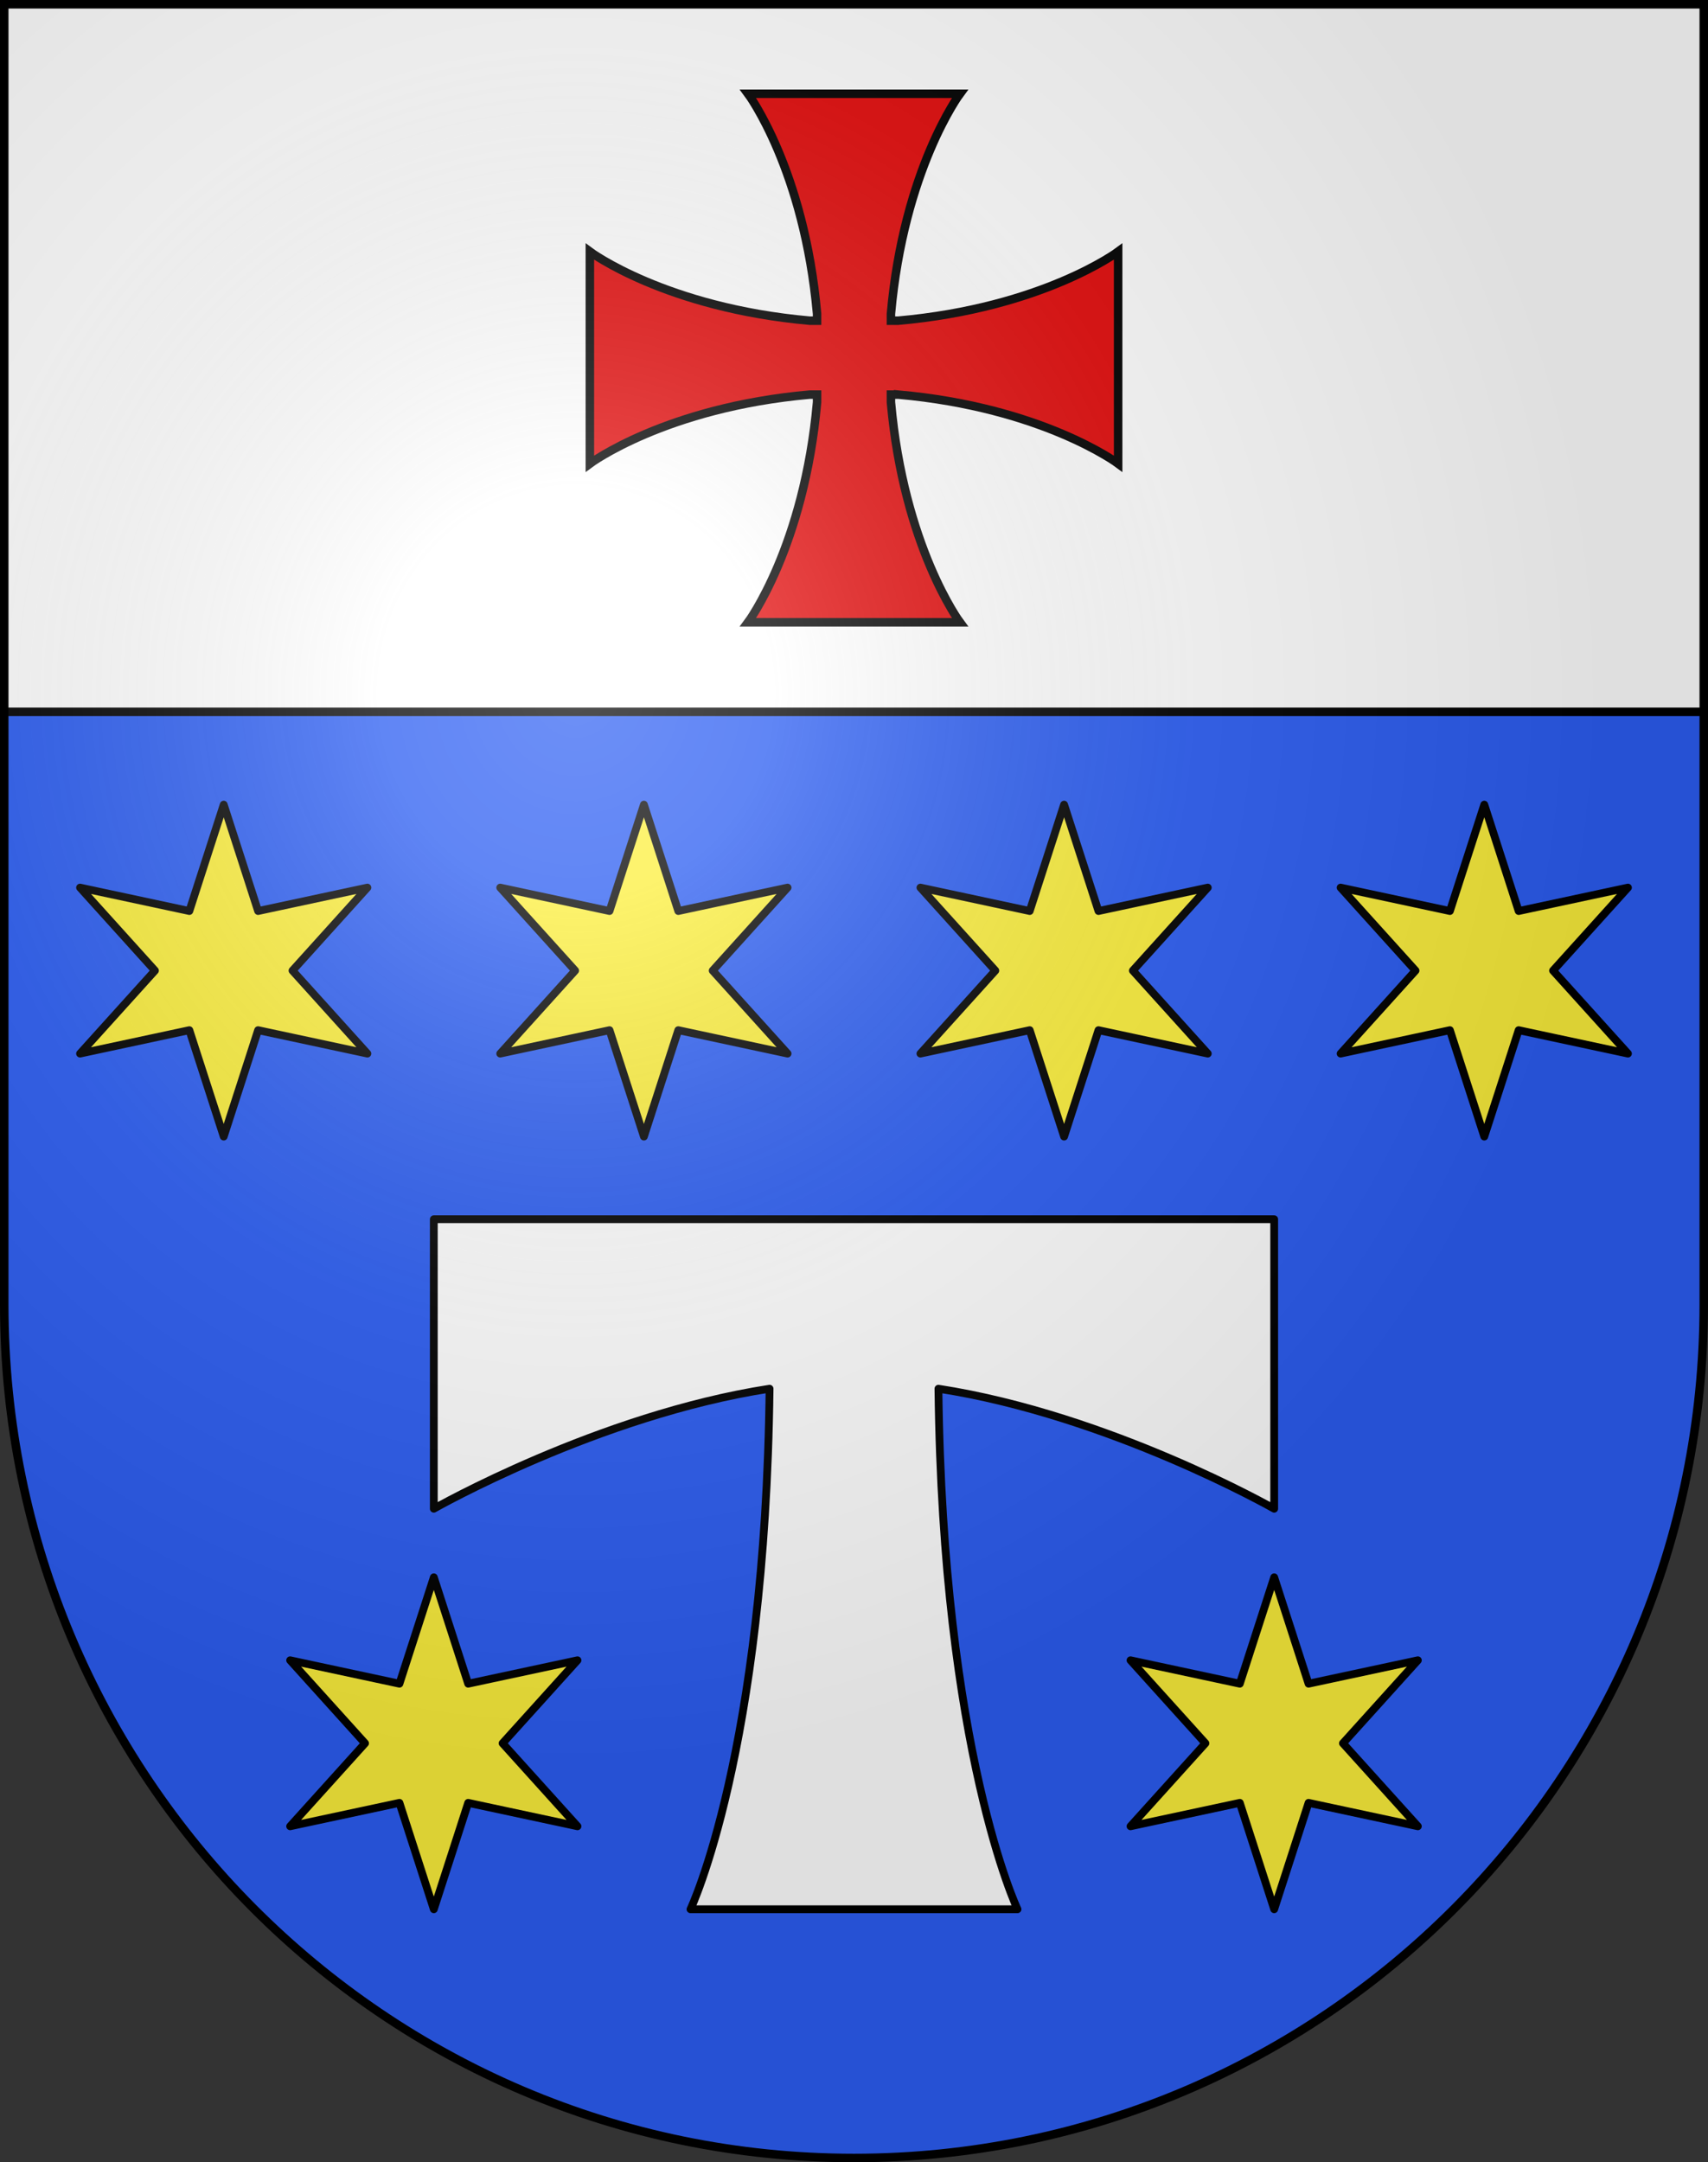 <?xml version="1.0" encoding="UTF-8" standalone="no"?>
<svg
   xmlns:dc="http://purl.org/dc/elements/1.1/"
   xmlns:cc="http://creativecommons.org/ns#"
   xmlns:rdf="http://www.w3.org/1999/02/22-rdf-syntax-ns#"
   xmlns:svg="http://www.w3.org/2000/svg"
   xmlns="http://www.w3.org/2000/svg"
   xmlns:xlink="http://www.w3.org/1999/xlink"
   xmlns:sodipodi="http://sodipodi.sourceforge.net/DTD/sodipodi-0.dtd"
   xmlns:inkscape="http://www.inkscape.org/namespaces/inkscape"
   height="763"
   width="603"
   version="1.0"
   id="svg20"
   sodipodi:version="0.32"
   inkscape:version="0.46"
   sodipodi:docname="Vogorno-coat_of_arms.svg"
   sodipodi:docbase="C:\Documents and Settings\Steve\Bureau\Blason Villages Suisse pour Wikipédia (par Delta-9)"
   inkscape:output_extension="org.inkscape.output.svg.inkscape">
  <rect width="100%" height="100%" fill="#333333" stroke="none"/>
  <defs
     id="defs29"><inkscape:perspective
   sodipodi:type="inkscape:persp3d"
   inkscape:vp_x="0 : 381.5 : 1"
   inkscape:vp_y="0 : 1000 : 0"
   inkscape:vp_z="603 : 381.5 : 1"
   inkscape:persp3d-origin="301.5 : 254.33333 : 1"
   id="perspective28" />
<linearGradient
   id="linearGradient2893">
  <stop
     style="stop-color:#ffffff;stop-opacity:0.314;"
     offset="0"
     id="stop2895" />
  <stop
     id="stop2897"
     offset="0.19"
     style="stop-color:#ffffff;stop-opacity:0.251;" />
  <stop
     style="stop-color:#6b6b6b;stop-opacity:0.125;"
     offset="0.6"
     id="stop2901" />
  <stop
     style="stop-color:#000000;stop-opacity:0.125;"
     offset="1"
     id="stop2899" />
</linearGradient>
<linearGradient
   id="linearGradient2955">
  <stop
     style="stop-color:white;stop-opacity:0;"
     offset="0"
     id="stop2965" />
  <stop
     style="stop-color:black;stop-opacity:0.646;"
     offset="1"
     id="stop2959" />
</linearGradient>
<radialGradient
   inkscape:collect="always"
   xlink:href="#linearGradient2893"
   id="radialGradient3236"
   gradientUnits="userSpaceOnUse"
   gradientTransform="matrix(1.215,1.531577e-24,1.464684e-23,1.267,-839.192,-490.489)"
   cx="858.042"
   cy="579.933"
   fx="858.042"
   fy="579.933"
   r="300" />
<inkscape:perspective
   id="perspective3265"
   inkscape:persp3d-origin="306 : 264 : 1"
   inkscape:vp_z="612 : 396 : 1"
   inkscape:vp_y="0 : 1000 : 0"
   inkscape:vp_x="0 : 396 : 1"
   sodipodi:type="inkscape:persp3d" />

	
	
	

	
	

		
			
		
			
		
			
		
			
		
			
		
			
		
	</defs>
  <sodipodi:namedview
     inkscape:window-height="880"
     inkscape:window-width="1207"
     inkscape:pageshadow="2"
     inkscape:pageopacity="0.0"
     guidetolerance="10.0"
     gridtolerance="10.0"
     objecttolerance="10.0"
     borderopacity="1.0"
     bordercolor="#666666"
     pagecolor="#ffffff"
     id="base"
     inkscape:zoom="0.8600464"
     inkscape:cx="271.91333"
     inkscape:cy="412.30077"
     inkscape:window-x="1304"
     inkscape:window-y="45"
     inkscape:current-layer="layer2"
     showgrid="false"
     showguides="true"
     inkscape:guide-bbox="true">
    <sodipodi:guide
       orientation="horizontal"
       position="761.5"
       id="guide1885" />
    <sodipodi:guide
       orientation="vertical"
       position="1.5"
       id="guide1887" />
    <sodipodi:guide
       orientation="horizontal"
       position="1.5"
       id="guide1889" />
    <sodipodi:guide
       orientation="vertical"
       position="601.5"
       id="guide1891" />
    <sodipodi:guide
       orientation="vertical"
       position="301.501"
       id="guide1893" />
  </sodipodi:namedview>
  <desc
     id="desc22">Coat of Arms of Canton of Freiburg (Fribourg)</desc>
  <g
     inkscape:groupmode="layer"
     id="layer1"
     inkscape:label="Fond écu"
     style="opacity:1"
     sodipodi:insensitive="true">
    <path
       id="path1899"
       d="M 1.5,1.5 L 1.5,460.368 C 1.5,626.678 135.815,761.5 301.5,761.5 C 467.185,761.5 601.5,626.678 601.5,460.368 L 601.5,1.5 L 1.5,1.5 z"
       style="fill:#ffffff;fill-opacity:1" />
    <path
       id="path3242"
       d="M 1.5,251.188 L 1.5,460.368 C 1.5,626.679 135.814,761.5 301.5,761.5 C 467.186,761.5 601.5,626.679 601.5,460.368 L 601.5,251.188 L 1.5,251.188 z"
       style="opacity:1;fill:#2b5df2" />
  </g>
  <g
     inkscape:groupmode="layer"
     id="layer2"
     inkscape:label="Meubles"
     style="opacity:1"
     sodipodi:insensitive="true">
    <polygon
       style="fill:#fcef3c;stroke:#000000;stroke-width:2.75;stroke-linecap:round;stroke-linejoin:round"
       id="polygon1963_18_"
       points="177.431,615.16 203.878,585.874 165.293,594.137 153.156,556.59 141.019,594.137 102.433,585.874 128.881,615.16 102.433,644.444 141.019,636.183 153.156,673.73 165.293,636.183 203.878,644.444 177.431,615.16 "
       transform="translate(-2.078125e-6,0)" />
    <polygon
       style="fill:#fcef3c;stroke:#000000;stroke-width:2.75;stroke-linecap:round;stroke-linejoin:round"
       id="polygon1963_20_"
       points="399.122,644.444 437.707,636.183 449.844,673.73 461.981,636.183 500.566,644.444 474.119,615.16 500.566,585.874 461.981,594.137 449.844,556.59 437.707,594.137 399.122,585.874 425.569,615.16 399.122,644.444 "
       transform="translate(-2.078125e-6,0)" />
    <polygon
       style="fill:#fcef3c;stroke:#000000;stroke-width:2.75;stroke-linecap:round;stroke-linejoin:round"
       id="polygon1963_2_"
       points="103.258,342.5 129.706,313.215 91.121,321.478 78.983,283.93 66.846,321.478 28.26,313.215 54.708,342.5 28.26,371.785 66.846,363.523 78.983,401.07 91.121,363.522 129.706,371.785 103.258,342.5 "
       transform="translate(-2.078125e-6,0)" />
    <polygon
       style="fill:#fcef3c;stroke:#000000;stroke-width:2.75;stroke-linecap:round;stroke-linejoin:round"
       id="polygon1963_10_"
       points="251.603,342.5 278.05,313.215 239.465,321.478 227.328,283.93 215.19,321.478 176.605,313.215 203.053,342.5 176.605,371.785 215.19,363.523 227.328,401.07 239.465,363.522 278.05,371.785 251.603,342.5 "
       transform="translate(-2.078125e-6,0)" />
    <polygon
       style="fill:#fcef3c;stroke:#000000;stroke-width:2.75;stroke-linecap:round;stroke-linejoin:round"
       id="polygon1963_16_"
       points="473.294,371.785 511.879,363.522 524.017,401.07 536.154,363.523 574.739,371.785 548.292,342.5 574.739,313.215 536.154,321.478 524.017,283.93 511.879,321.478 473.294,313.215 499.741,342.5 473.294,371.785 "
       transform="translate(-2.078125e-6,0)" />
    <polygon
       style="fill:#fcef3c;stroke:#000000;stroke-width:2.75;stroke-linecap:round;stroke-linejoin:round"
       id="polygon1963_15_"
       points="324.949,371.785 363.535,363.522 375.672,401.07 387.81,363.523 426.396,371.785 399.946,342.5 426.396,313.215 387.81,321.478 375.672,283.93 363.535,321.478 324.949,313.215 351.397,342.5 324.949,371.785 "
       transform="translate(-2.078125e-6,0)" />
    <path
       style="fill:#ffffff;stroke:#000000;stroke-width:2.75;stroke-linecap:round;stroke-linejoin:round"
       d="M 449.844,430.235 L 153.156,430.235 L 153.156,532.391 C 153.156,532.391 211.206,499.371 271.693,490.04 C 270.18,618.265 243.775,673.729 243.775,673.729 L 359.225,673.729 C 359.225,673.729 332.821,618.264 331.308,490.04 C 391.794,499.371 449.844,532.391 449.844,532.391 L 449.844,430.235 z"
       id="path3254" />
    <line
       id="line3256"
       y2="251.188"
       x2="601.5"
       y1="251.188"
       x1="1.5"
       style="fill:none;stroke:#000000;stroke-width:3" />
    <path
       id="path3258"
       d="M 317.089,139.24 C 368.107,143.775 394.75,163.615 394.75,163.615 L 394.75,88.789 C 394.75,88.789 368.106,108.629 317.089,113.164 L 314.538,113.164 L 314.538,110.755 C 319.073,59.736 338.913,33.094 338.913,33.094 L 264.086,33.094 C 264.086,33.094 283.927,59.737 288.461,110.755 L 288.461,113.164 L 285.91,113.164 C 234.891,108.629 208.249,88.789 208.249,88.789 L 208.249,163.616 C 208.249,163.616 234.892,143.775 285.91,139.241 L 288.461,139.241 L 288.461,141.933 C 283.926,192.951 264.086,219.594 264.086,219.594 L 338.913,219.594 C 338.913,219.594 319.073,192.951 314.538,141.933 L 314.538,139.241 L 317.089,139.241 L 317.089,139.24 z"
       style="fill:#e20909;stroke:#000000;stroke-width:3" />
  </g>
  <g
     inkscape:groupmode="layer"
     id="layer3"
     inkscape:label="Reflet final"
     style="display:inline"
     sodipodi:insensitive="true">
    <path
       style="fill:url(#radialGradient3236);fill-opacity:1"
       d="M 1.5,1.5 L 1.5,460.368 C 1.5,626.679 135.815,761.5 301.5,761.5 C 467.185,761.5 601.5,626.679 601.5,460.368 L 601.5,1.5 L 1.5,1.5 z "
       id="path2346" />
  </g>
  <g
     inkscape:groupmode="layer"
     id="layer4"
     inkscape:label="Contour final"
     style="display:inline"
     sodipodi:insensitive="true">
    <path
       style="fill:none;fill-opacity:1;stroke:#000000;stroke-width:3;stroke-miterlimit:4;stroke-dasharray:none;stroke-opacity:1"
       d="M 1.5,1.5 L 1.5,460.368 C 1.5,626.679 135.815,761.5 301.5,761.5 C 467.185,761.5 601.5,626.679 601.5,460.368 L 601.5,1.5 L 1.5,1.5 z "
       id="path3239" />
  </g>
</svg>
